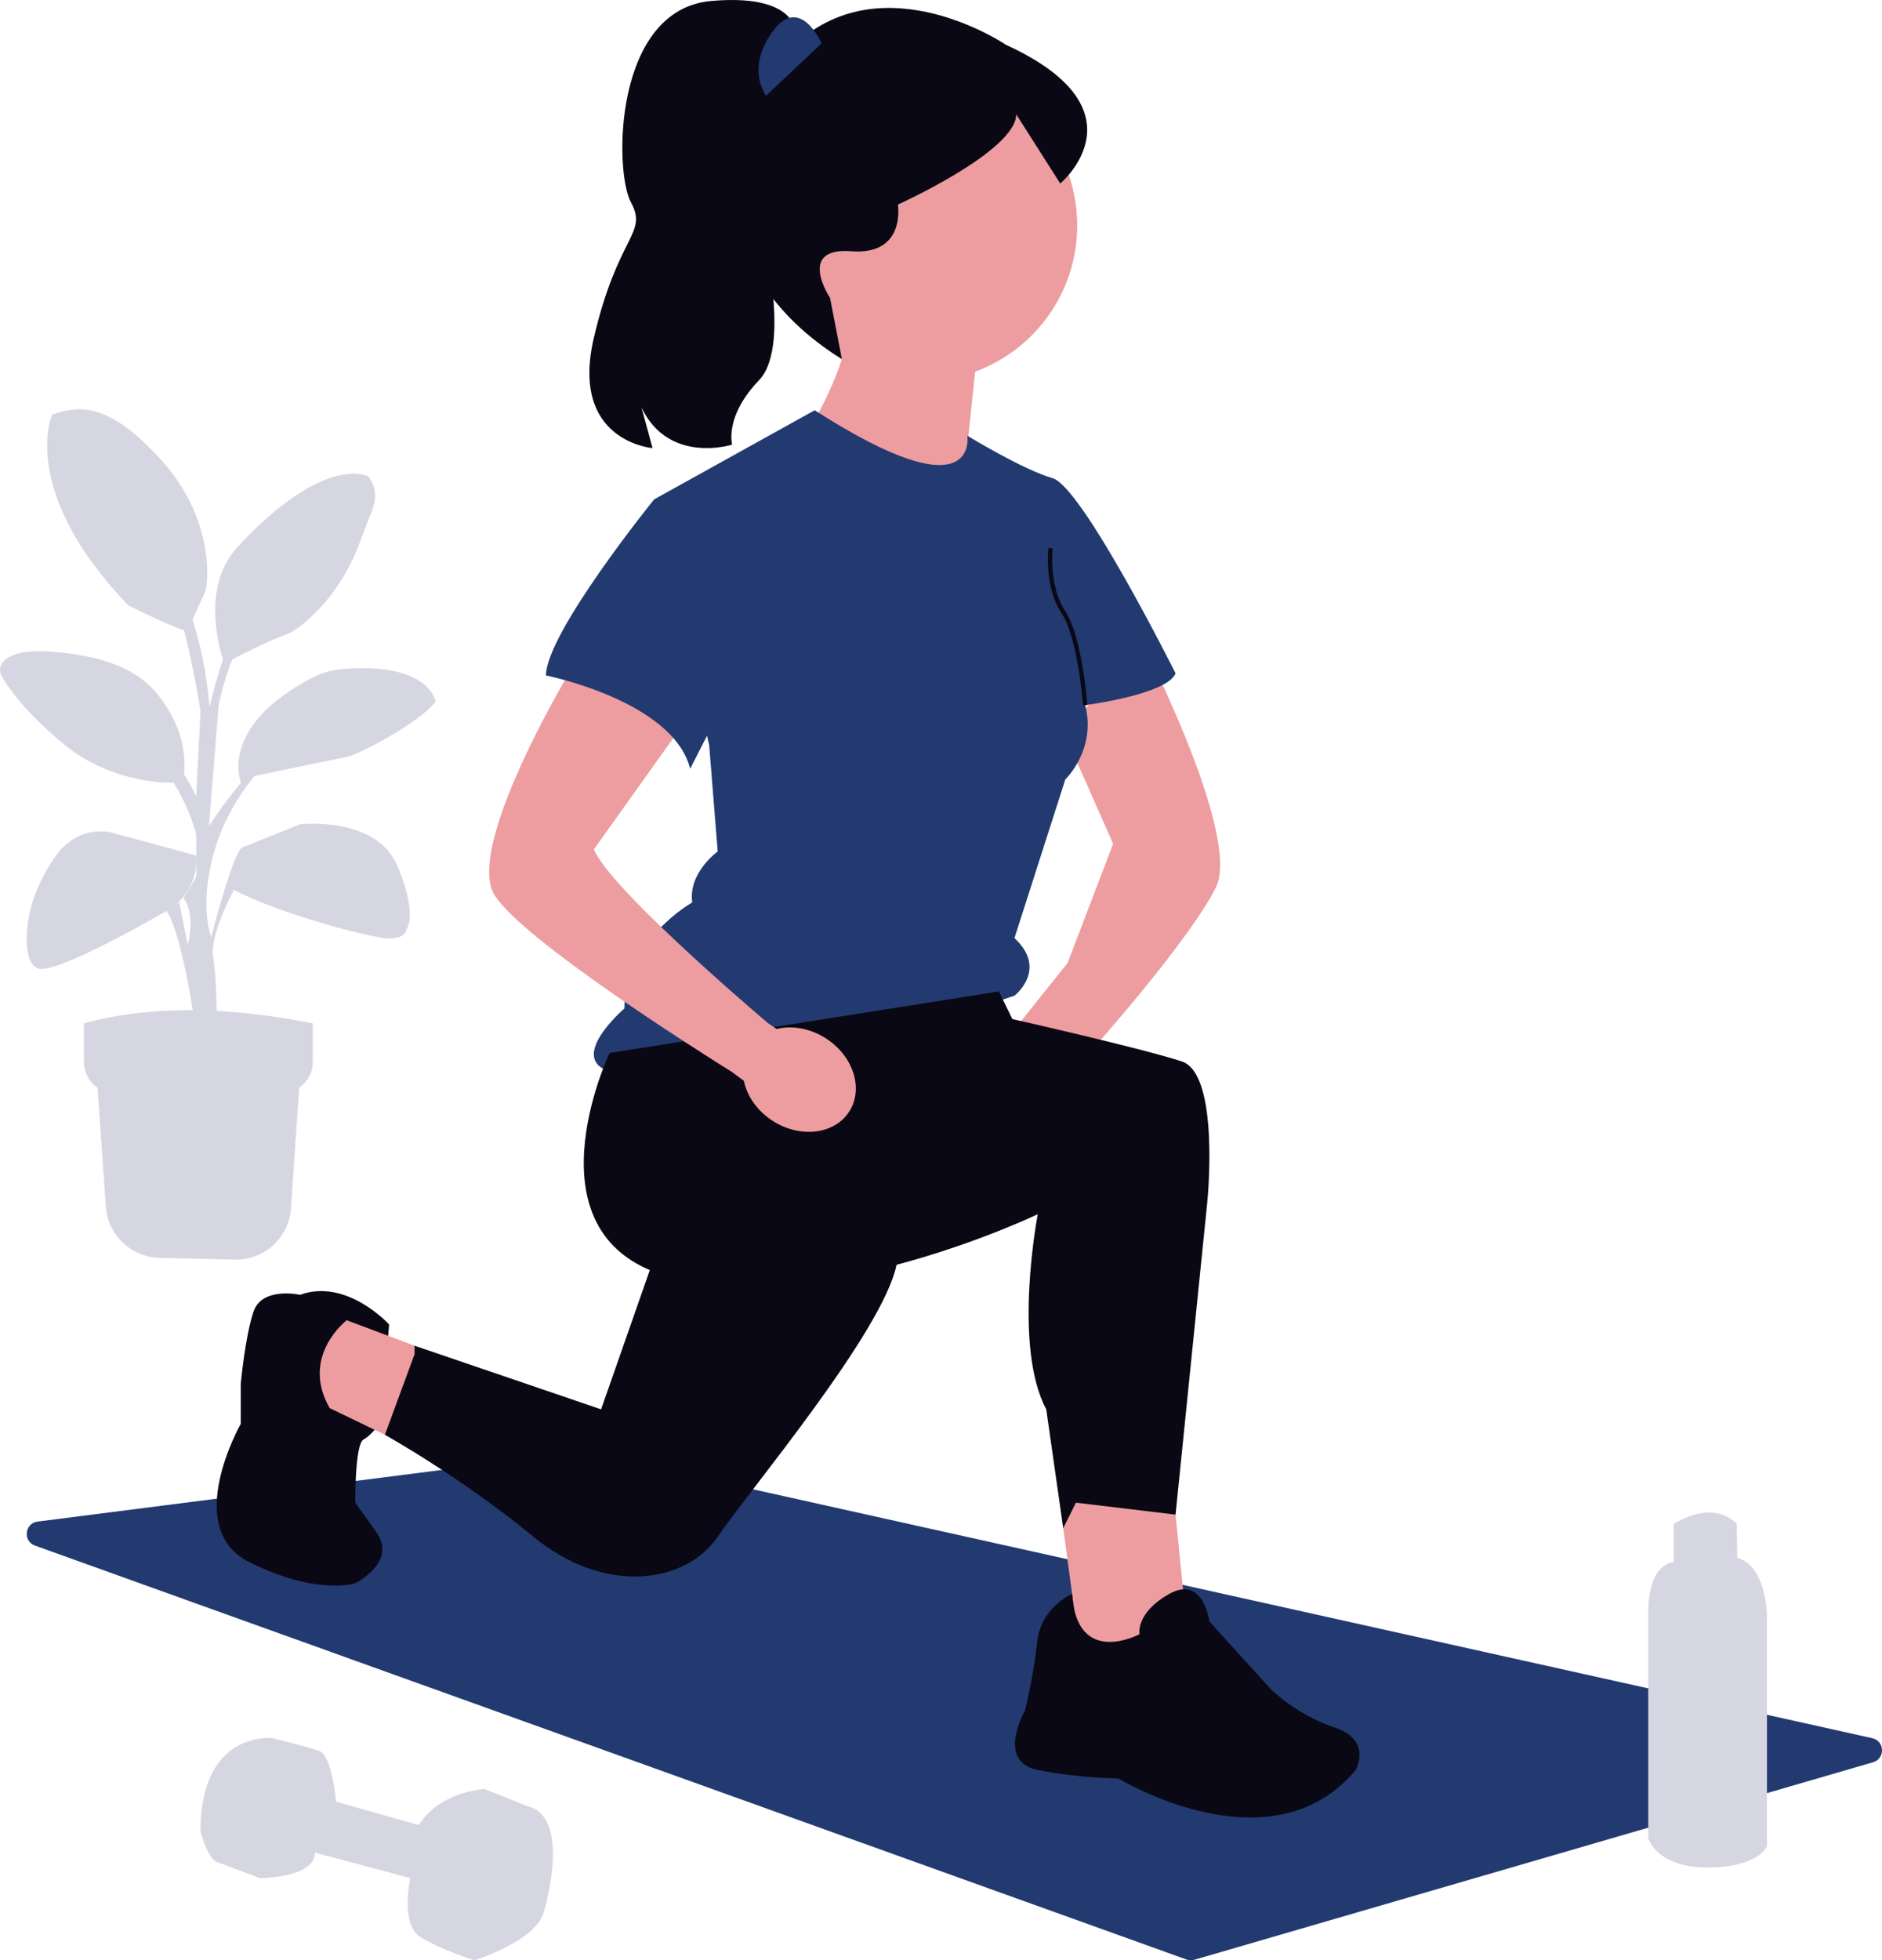 <svg xmlns="http://www.w3.org/2000/svg" width="745.96" height="776.508" viewBox="0 0 745.96 776.508" xmlns:xlink="http://www.w3.org/1999/xlink" role="img" artist="Katerina Limpitsouni" source="https://undraw.co/"><path d="M230.683,575.181l-215.771,27.545c-5.131.655-5.909,7.767-1.041,9.516l456.456,163.975c.978.351,2.041.384,3.039.094l269.046-78.247c4.891-1.423,4.666-8.427-.307-9.532l-509.731-113.274c-.555-.123-1.127-.15-1.691-.078Z" fill="#223A70"/><path d="M118.949,512.898s-15.124-3.361-18.484,6.722c-3.361,10.082-5.041,28.567-5.041,28.567v15.846s-23.526,41.288,3.361,54.731c26.886,13.443,42.01,8.402,42.01,8.402,0,0,16.804-8.402,8.402-20.165l-8.402-11.763s-.16-23.137,3.281-25.012c3.441-1.875,6.802-6.916,6.802-6.916l3.361-38.649s-16.804-18.484-35.288-11.763Z" fill="#090814"/><path d="M300.652,85.543s14.049,50.65.193,65.082c-13.856,14.432-10.637,25.496-10.637,25.496,0,0-35.003,11.173-40.116-30.193l8.536,31.567s-32.861-2.593-23.255-43.644c9.606-41.052,21.513-41.094,14.719-53.676-6.794-12.582-6.794-76.437,31.855-79.797,38.649-3.361,33.608,16.804,33.608,16.804l-14.903,68.361Z" fill="#090814"/><path d="M453.795,256.635s38.201,74.781,28.119,94.945c-10.082,20.165-45.63,60.318-45.63,60.318h-37.506l24.387-30.466,18.029-47.165-19.773-44.755,32.375-32.876Z" fill="#ed9da0"/><path d="M303.719,92.189c-1.584-34.013,24.705-62.871,58.718-64.456,34.013-1.584,62.872,24.705,64.456,58.718,1.285,27.585-15.765,51.776-40.398,60.781l-8.241,79.238-63.05-47.751s12.334-17.312,18.488-36.471c-17.133-10.255-28.975-28.618-29.973-50.059Z" fill="#ed9da0"/><path d="M383.41,172.592s5.041,31.927-60.494-10.082l-63.654,35.314,21.845,97.463,3.361,42.01s-11.763,8.402-10.082,20.165c0,0-26.886,15.124-26.886,42.01,0,0-23.526,20.165-5.041,25.206,18.484,5.041,77.298-3.361,77.298-3.361l82.339-26.886s13.443-10.388,0-22.838l20.165-62.862s12.392-11.763,7.876-29.407c0,0,32.453-4.201,35.814-12.603,0,0-36.969-73.937-48.731-77.298s-33.809-16.83-33.809-16.83Z" fill="#223A70"/><path d="M429.298,279.386c-.02-.267-2.056-26.783-8.578-36.565-6.813-10.22-5.248-25.135-5.177-25.765l1.671.185c-.016.149-1.564,14.945,4.905,24.648,6.766,10.15,8.774,36.266,8.857,37.372l-1.677.125Z" fill="#090814"/><path d="M241.618,417.115s-35.288,73.937,25.206,89.061c60.494,15.124,144.514-25.206,144.514-25.206,0,0-10.082,52.092,3.361,77.298l6.722,47.051s33.608,2.738,44.53-5.353l12.603-124.038s5.041-50.412-10.082-55.453c-15.124-5.041-67.216-16.804-67.216-16.804l-5.321-10.935-154.316,24.378Z" fill="#090814"/><path d="M261.782,491.053l-23.526,67.216-73.937-25.206s-16.804,1.68-11.763,35.288c0,0,30.247,16.804,58.814,40.329,28.567,23.526,60.623,18.484,73.162,0,12.538-18.484,65.288-80.921,70.841-107.676l-93.591-9.951Z" fill="#090814"/><polygon points="426.461 595.237 421.42 605.319 429.822 667.494 471.832 659.092 465.95 599.967 426.461 595.237" fill="#ed9da0"/><path d="M451.667,647.329s-24.888,13.443-26.727-15.964c0,0-12.386,5.293-13.834,19.03-1.448,13.737-4.809,27.181-4.809,27.181,0,0-11.763,20.165,5.041,23.526,16.804,3.361,31.927,3.361,31.927,3.361,0,0,60.494,36.969,94.102-3.361,0,0,6.722-11.763-8.402-16.804s-25.206-15.124-25.206-15.124l-24.399-26.886s-2.368-18.484-15.871-10.923c-13.503,7.562-11.822,15.964-11.822,15.964Z" fill="#090814"/><path d="M164.32,536.423v-3.361s-26.886-10.082-26.886-10.082c0,0-18.589,14.13-6.774,34.791l21.897,10.579,11.763-31.927Z" fill="#ed9da0"/><path d="M398.777,17.777s-47.934-32.523-83.222-.595c-35.288,31.927-37.662,90.495,18.138,125.066l-4.694-24.243s-13.443-20.165,8.402-18.484c21.845,1.68,18.484-18.484,18.484-18.484,0,0,46.786-21.09,46.919-35.751l17.445,27.41s34.866-29.118-21.47-54.919Z" fill="#090814"/><path d="M325.637,17.182s-8.452-19.627-19.349-4.772c-10.898,14.855-2.637,25.496-2.637,25.496l21.986-20.724Z" fill="#223A70"/><path d="M327.216,411.24c-6.264-3.969-13.367-5.095-19.381-3.647l-3.509-2.356c-10.703-9.108-62.503-53.682-68.953-68.758l34.812-48.753-38.798-31.091s-48.582,78.142-35.139,98.306c12.014,18.021,79.636,60.81,93.88,69.705l4.702,3.478c1.261,6.055,5.313,11.997,11.577,15.965,10.961,6.943,24.505,5.218,30.251-3.852,5.747-9.072,1.52-22.054-9.442-28.997Z" fill="#ed9da0"/><path d="M133.232,713.705s-1.68-18.484-6.722-20.165c-5.041-1.68-18.484-5.041-18.484-5.041,0,0-28.567-3.361-28.567,36.969,0,0,2.791,10.691,6.437,12.067s17.089,6.417,17.089,6.417c0,0,21.845,0,21.845-10.082l37.823,10.082s-4.215,18.484,4.186,23.526c8.402,5.041,21.146,9.03,21.146,9.03,0,0,24.225-7.35,27.585-19.113,3.361-11.763,8.402-38.649-6.722-42.01l-16.804-6.722s-17.644.84-26.046,14.283l-32.768-9.242Z" fill="#d6d6e3"/><path d="M663.396,603.639v15.171s-10.082-.047-10.082,20.117v89.174s3.083,11.65,23.526,11.65c20.165,0,23.526-8.402,23.526-8.402v-91.122s0-19.784-11.763-23.145l-.237-13.443s-8.165-10.082-24.969,0Z" fill="#d6d6e3"/><path d="M85.897,408.828l-8.117.725s-5.041-38.649-11.763-48.731l5.041-3.361,3.361,16.804s3.361-11.763-1.68-18.484l5.041-8.402v-16.804s-10.082-45.371-62.175-60.494c0,0,42.01,3.361,62.175,45.371l1.68-33.608s-10.082-70.577-31.927-85.7c0,0,30.749,26.886,35.539,84.02,0,0,14.873-70.577,50.161-75.618,0,0-37.656,30.247-46.554,74.778l-3.858,47.891s33.608-53.773,68.896-52.092c0,0-45.371,10.082-63.855,53.773,0,0-10.082,22.656-4.201,42.415,0,0,9.242-35.694,12.603-35.694l-1.68,13.443s-11.763,20.165-10.082,30.247,1.396,29.522,1.396,29.522Z" fill="#d6d6e3"/><path d="M93.056,498.958l-29.876-.711c-11.25-.268-20.447-9.053-21.231-20.279l-3.659-52.451h80.659l-3.622,53.128c-.794,11.639-10.608,20.591-22.271,20.313Z" fill="#d6d6e3"/><path d="M112.293,432.952c-22.449,1.166-44.897,1.166-67.346,0-6.55-.34-11.698-5.739-11.698-12.297v-15.302c27.637-7.476,58.273-6.361,90.741,0v15.302c0,6.559-5.148,11.957-11.698,12.297Z" fill="#d6d6e3"/><path d="M20.646,164.216s-13.443,30.247,30.247,75.618c0,0,20.165,10.082,23.526,10.082,0,0,5.041-11.763,6.722-15.124s3.818-29.089-16.804-52.092c-21.941-24.475-33.726-21.72-43.69-18.484Z" fill="#d6d6e3"/><path d="M88.388,261.221s-9.769-27.268,5.355-44.072c15.124-16.804,36.969-33.608,52.092-28.567,0,0,5.041,5.041,1.68,13.443-1.351,3.377-3.244,8.382-5.026,13.161-4.24,11.372-10.953,21.718-19.931,29.884-3.152,2.867-6.275,5.224-8.762,6.106-8.291,2.941-21.757,10.044-21.757,10.044h-3.652Z" fill="#d6d6e3"/><path d="M68.818,310.023s-23.806,1.228-43.971-15.576c-15.318-12.765-21.909-22.621-24.192-26.622-1.02-1.787-.845-4.04.505-5.593,2.015-2.316,6.693-4.774,17.535-4.168,19.595,1.094,34.719,6.135,43.121,16.218s12.238,21.269,11.16,32.48l-4.158,3.262Z" fill="#d6d6e3"/><path d="M95.521,310.043s-9.31-21.947,28.087-41.5c3.678-1.923,7.695-3.1,11.829-3.473,10.892-.982,32.325-1.068,37.285,12.573,0,0-.832,2.642-11.338,9.723-7.315,4.93-15.188,8.855-19.296,10.784-1.794.842-3.671,1.469-5.612,1.87l-35.562,7.335-5.393,2.689Z" fill="#d6d6e3"/><path d="M77.779,338.896l-33.608-9.126s-12.837-3.558-21.962,9.126c-9.125,12.684-10.805,24.447-10.805,24.447,0,0-3.361,16.804,3.361,20.165s51.252-22.685,51.252-22.685c0,0,12.603-6.044,11.763-21.926Z" fill="#d6d6e3"/><path d="M96.264,335.616l22.685-9.106s30.247-3.497,38.649,16.668,3.361,25.206,3.361,25.206c0,0,0,3.361-6.722,3.361s-44.082-9.939-61.53-19.253l3.557-16.876Z" fill="#d6d6e3"/><path d="M276.906,198.664l-17.644-.84s-42.85,52.932-42.85,69.736c0,0,50.412,10.082,57.133,36.969l27.3-53.352-23.939-52.512Z" fill="#223A70"/></svg>